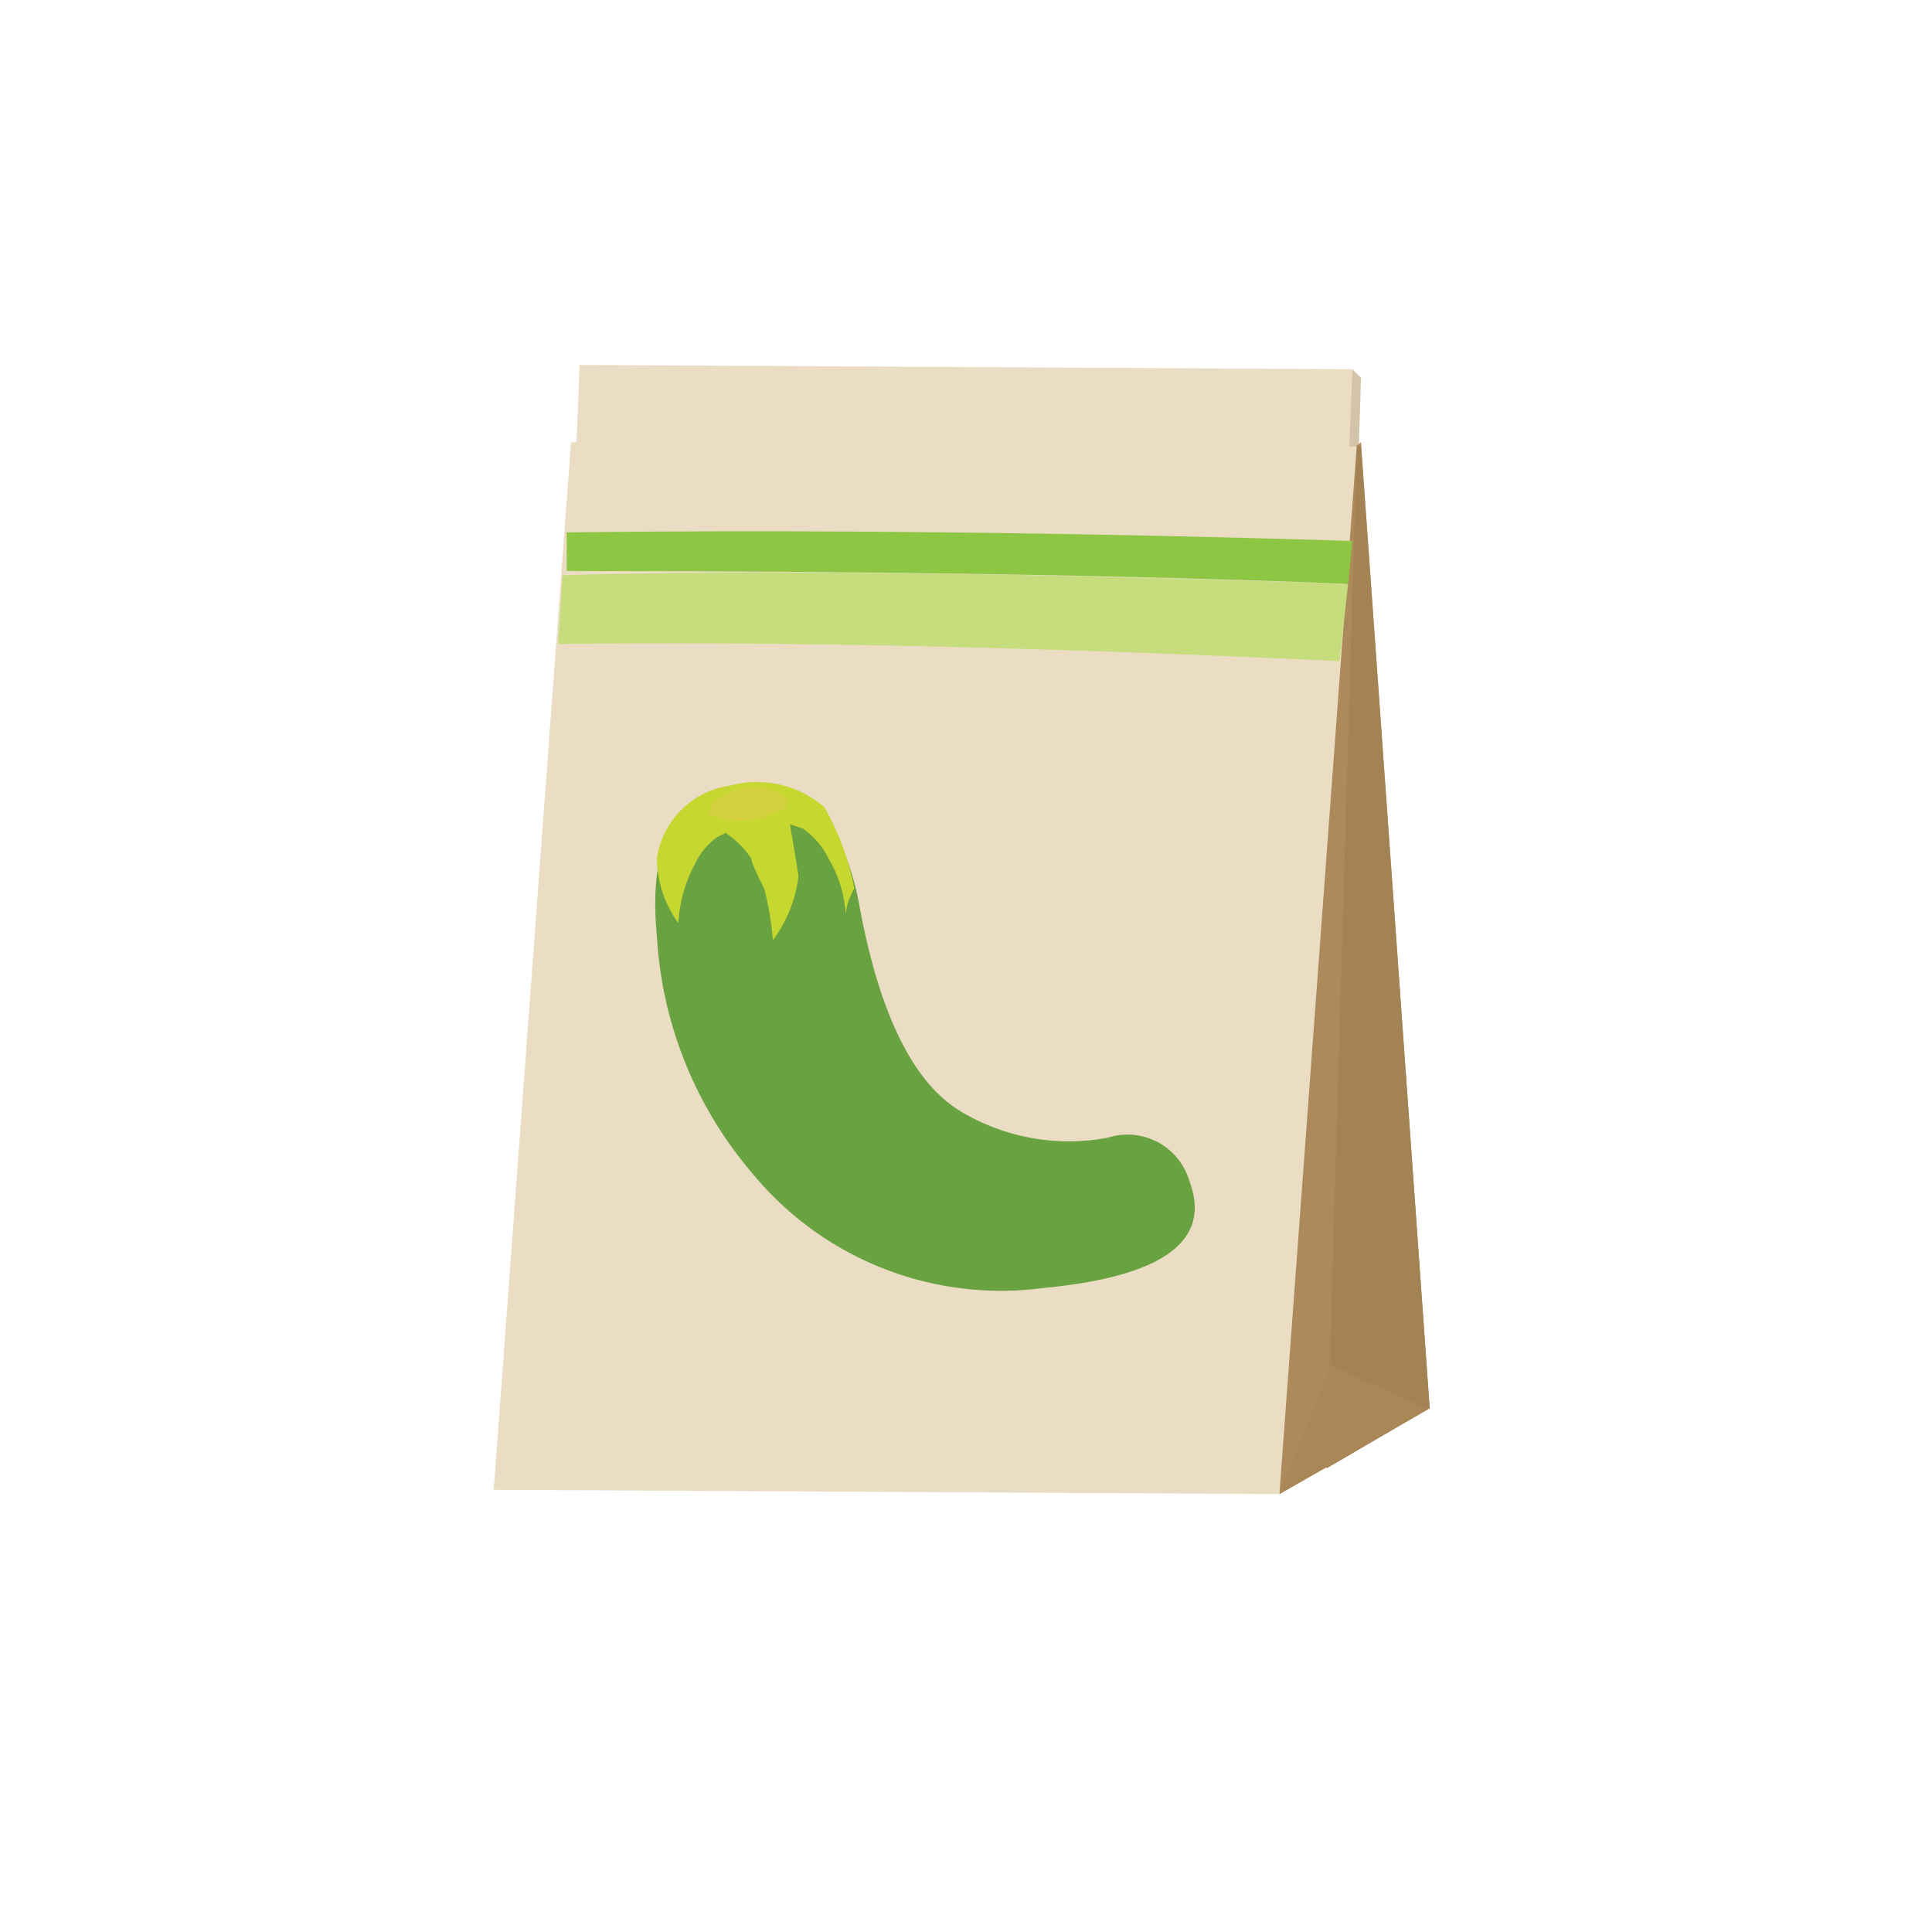 <svg height="45" viewBox="0 0 45 45" width="45" xmlns="http://www.w3.org/2000/svg"><path d="m28.2 11.8 3.3-3.2.2.2-.1 3.2-3.3.5z" fill="#d3c3a9"/><path d="m31.3 13.7-18-.3.2-4.9 18 .1z" fill="#ebdcc4"/><path d="m25.7 15.5 6-5.2 1.6 22.5-3.5 2z" fill="#ad8a5b"/><path d="m30.9 34.2.7-23.8h.1l1.6 22.4z" fill="#a38253"/><path d="m29.8 34.8 1.2-3 2.2 1h .1z" fill="#aa8756"/><path d="m29.8 34.8-18.3-.1 1.8-24.4 18.3.1z" fill="#ebdcc4"/><path d="m13.1 13.4q6.4-.2 18.3.2l-.2 1.8q-10.6-.5-18.2-.4z" fill="#c7dd7d"/><path d="m13.2 12.4q8.5-.1 18.3.2l-.1 1q-7.3-.3-18.2-.3z" fill="#8dc642"/><path d="m17.1 18.3q2.3-.3 2.9 2.7.7 3.9 2.4 4.9a4.9 4.9 0 0 0 3.4.6 1.5 1.5 0 0 1 1.9 1q .8 2.1-3.4 2.5a7.5 7.5 0 0 1 -6.8-2.7 9.3 9.3 0 0 1 -2.2-5.5q-.3-3.2 1.8-3.5z" fill="#69a240"/><path d="m17.8 20.7q-.3-.6-.3-.7a2.1 2.1 0 0 0 -.6-.6l-.2.1a1.6 1.6 0 0 0 -.5.6 3.3 3.3 0 0 0 -.4 1.4 2.6 2.6 0 0 1 -.5-1.5 2 2 0 0 1 1.7-1.7 2.4 2.4 0 0 1 2.2.5 6.1 6.1 0 0 1  .7 1.9 1.3 1.3 0 0 0 -.2.6 2.9 2.9 0 0 0 -.4-1.3 1.8 1.8 0 0 0 -.6-.7l-.3-.1.2 1.2a3.1 3.1 0 0 1 -.6 1.5 6.4 6.4 0 0 0 -.2-1.2z" fill="#c6d72f"/><path d="m17.1 18.4a1.4 1.4 0 0 1 1.1.1c.2.2.2.3-.1.4a1.8 1.8 0 0 1 -1.5.1c-.1 0-.1-.1 0-.3a2 2 0 0 1  .5-.3z" fill="#d5d13e"/></svg>